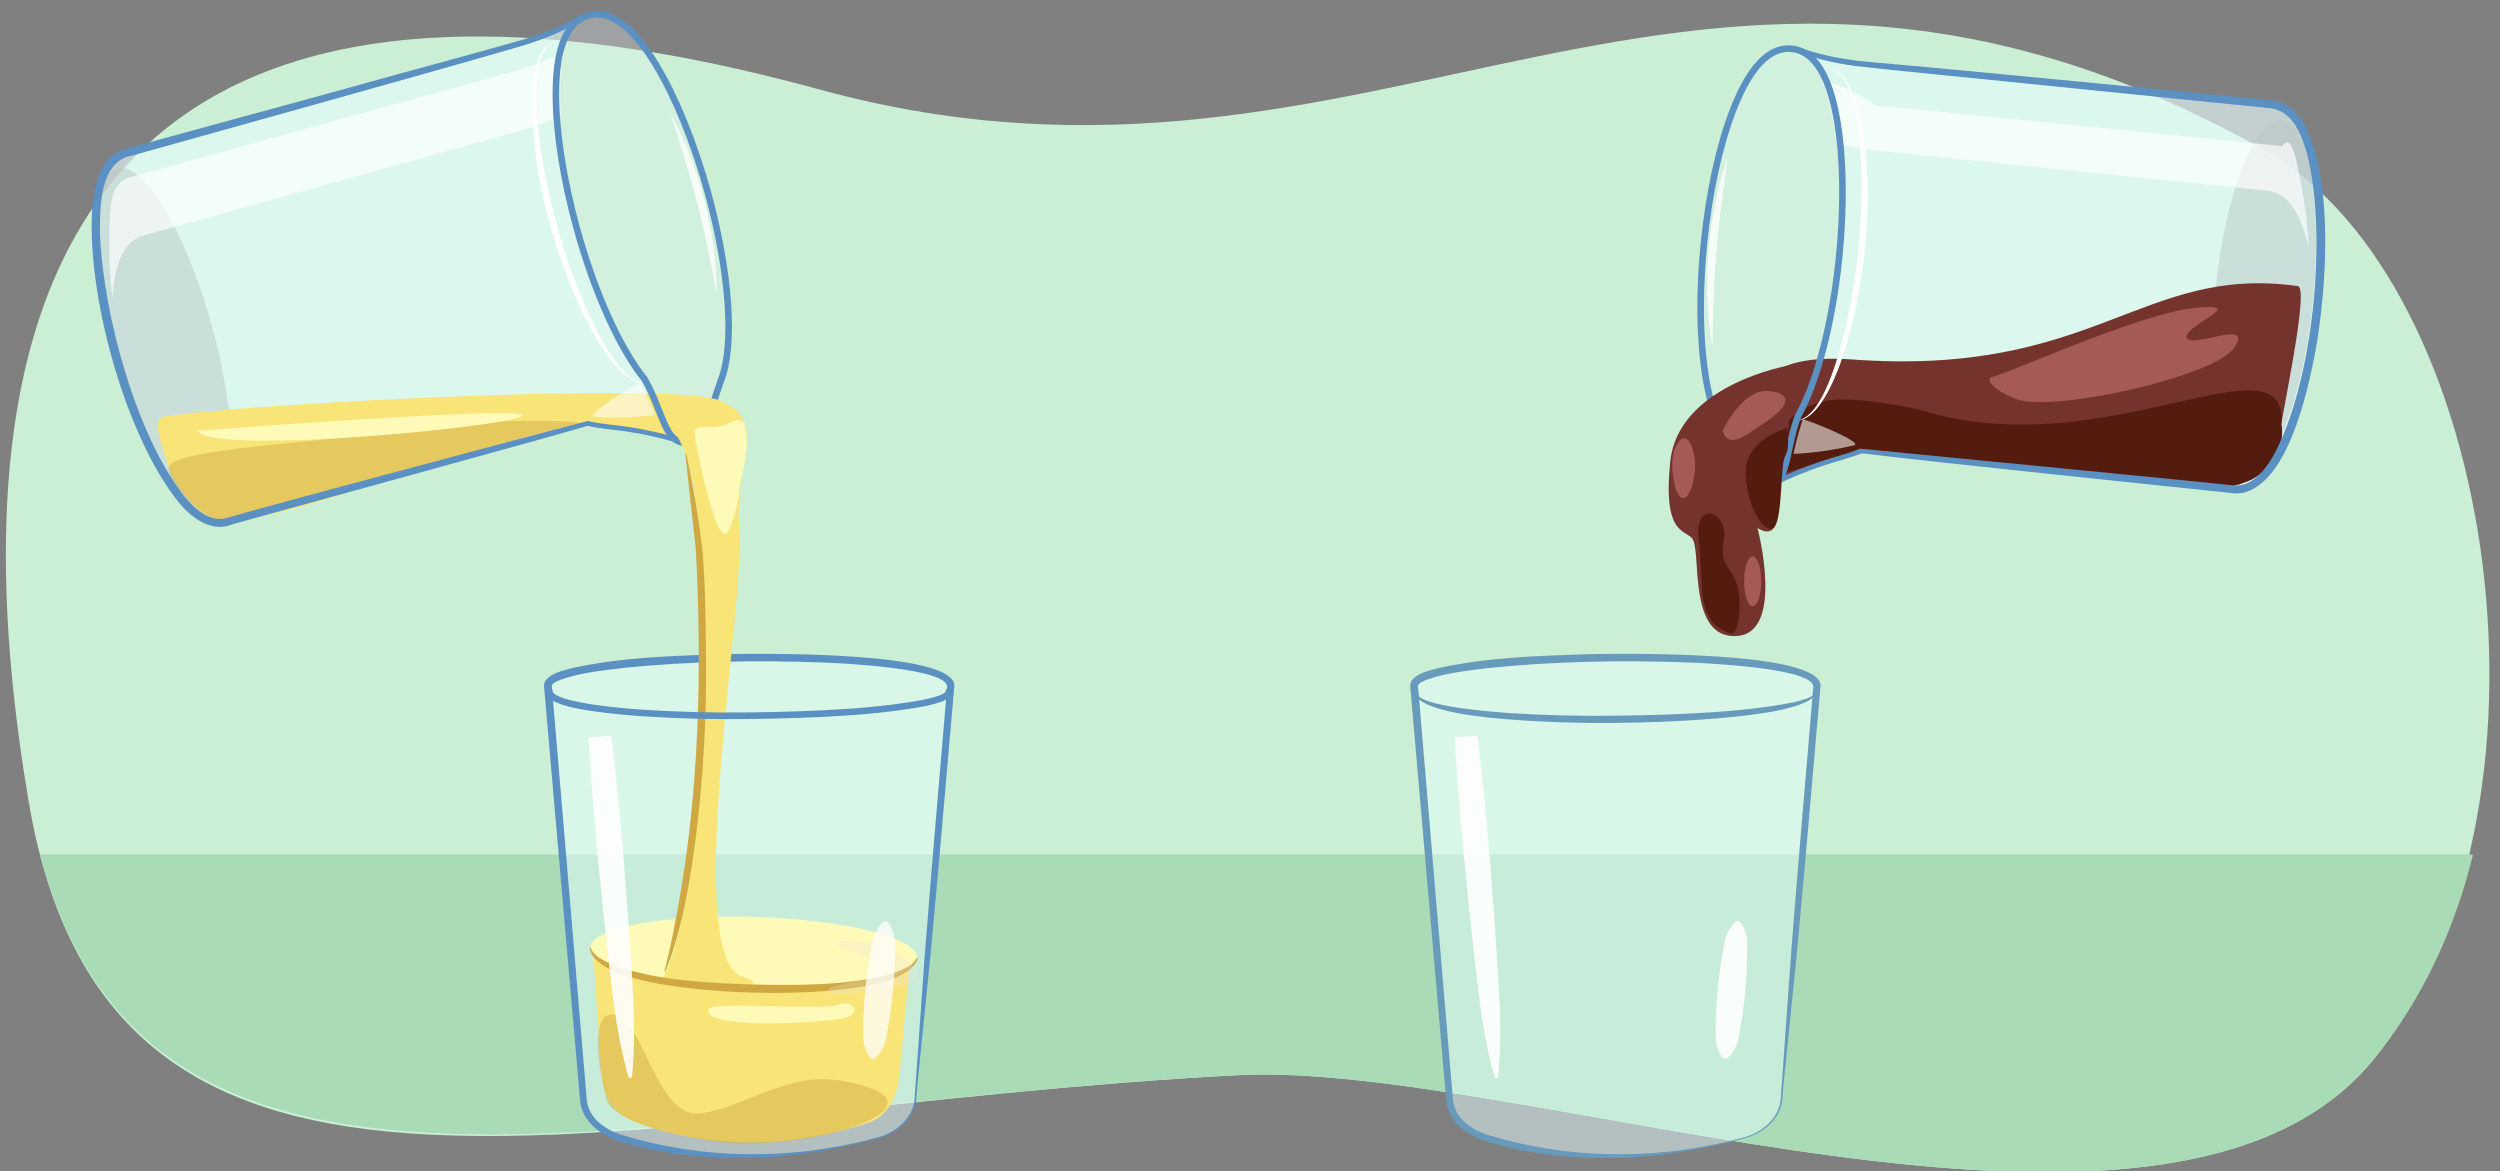 <?xml version="1.0" encoding="UTF-8"?><svg id="a" xmlns="http://www.w3.org/2000/svg" width="760" height="356" viewBox="0 0 760 356"><rect x="0" y="0" width="760" height="356" fill="#808080" stroke="none"/><path d="M721.038,322.687c-62.79,75.581-258.442-.379-344.842,4.168C183.082,337.019,33.627,392.603,8.617,243.108-7.597,146.195-16.889-45.555,249.132,27.203c171.405,46.88,263.747-79.579,438.821,18.189,72.464,40.467,94.474,203.4,33.084,277.295Z" fill="#caefd5"/><g><path d="M12.169,259.782H751.8c17.343-71.129-7.881-155.13-62.594-185.684-175.074-97.768-256.047,31.722-427.453-15.158C-4.268-13.818-7.597,146.195,8.617,243.108c.987,5.9,2.174,11.451,3.552,16.674Z" fill="none"/><path d="M376.195,326.856c86.4-4.547,282.052,71.412,344.842-4.168,15.039-18.102,25.135-39.828,30.762-62.905H12.169c33.558,127.125,178.534,76.836,364.026,67.074Z" fill="#a9dbb6"/></g><g id="b"><path d="M266.434,346.037c-26.579,7.038-52.408,7.473-77.341,.054-6.051-1.814-11.224-5.659-11.754-11.908l-10.776-125.697c-.914-10.484,123.004-12.406,122.474,0l-10.803,125.634c-.539,6.267-5.685,10.284-11.8,11.917Z" fill="#e6fffe" isolation="isolate" opacity=".5"/><path d="M264.338,341.149c-23.886,8.187-49.553,8.281-71.961-.349-5.438-2.11-9.081-7.409-9.557-14.679l-2.454-36.4c0-6.984,96.523-8.781,96.523,.461l-3.395,35.865c-.485,7.29-3.661,13.203-9.157,15.102Z" fill="#f8e477"/><path d="M184.083,333.021s-6.555-25.542,2.486-24.638,12.884,31.871,26.446,30.063c13.562-1.808,26.22-12.658,42.494-9.946,16.274,2.712,16.953,7.459,10.624,11.076-6.329,3.617-22.377,8.815-44.981,7.911,0,0-36.392-4.069-37.07-14.466Z" fill="#cfa842" opacity=".46"/><path d="M266.472,346.179c-24.816,6.646-51.454,8.454-76.354,1.236-6.402-1.468-13.347-5.99-13.806-13.216-.587-6.833-1.733-19.866-2.335-26.845-2.046-23.578-6.505-74.752-8.505-97.793l-.083-.959c-.063-.588,.137-1.225,.411-1.638,1.868-2.451,4.882-2.887,7.571-3.733,15.173-3.42,30.733-3.834,46.182-4.364,9.359-.168,71.399-1.22,70.55,9.821-2.415,27.189-4.68,54.837-7.273,81.98-.56,5.504-3.36,33.382-3.862,38.312l-.363,3.833c-.022,7.007-5.713,11.814-12.131,13.368h0Zm-.075-.284c6.217-1.592,11.781-6.292,11.696-13.128l.297-3.838c.281-4.709,2.389-33.009,2.734-38.396,2.076-27.002,4.528-54.486,6.786-81.504,1.004-5.945-32.601-7.416-37.589-7.627-20.43-.754-41.007-.405-61.34,1.706-6.28,.776-12.633,1.424-18.56,3.523-.936,.378-2.341,.927-2.679,1.767,.125,1.649,.434,5.011,.567,6.713,2.807,33.134,7.244,85.8,10.046,118.914,.451,6.372,6.565,10.087,12.316,11.465,4.88,1.456,9.861,2.575,14.885,3.428,20.096,3.479,41.027,2.292,60.841-3.023h0Z" fill="#5a90c2"/><g><path d="M179.084,4.644c-1.405,.388-2.653,1.076-3.762,2.027-5.836,3.019-11.454,5.282-16.554,6.899L38.262,46.812c-6.213,1.714-9.385,9.268-9.427,22.451-.035,10.973,2.113,24.874,6.049,39.142,3.936,14.267,9.219,27.304,14.874,36.708,6.795,11.297,13.391,16.157,19.605,14.443,.226-.062,.439-.149,.657-.227l108.849-30.026c4.533,1.279,14.983,1.474,28.283,5.364l-.006-.013c.315,.087,.641,.157,.994,.191,5.169,.508,6.626-4.259,8.471-10.295,.703-2.301,1.579-5.165,2.755-8.455,.032-.089,.063-.182,.092-.276,4.222-10.647,2.656-33.059-4.012-57.232-4.151-15.047-9.722-28.794-15.686-38.711-7.166-11.914-14.122-17.038-20.676-15.231Z" fill="#e2f0f0" isolation="isolate" opacity=".3"/><g><path d="M206.807,134.048c.314,.087,.639,.156,.992,.191,5.156,.506,6.61-4.248,8.45-10.269,.702-2.295,1.575-5.152,2.748-8.434,.032-.089,.063-.182,.092-.276,4.201-10.594,2.655-32.866-3.955-56.91,.013,.048,.028,.094,.041,.142,6.651,24.112,8.213,46.468,4.002,57.087-.029,.094-.06,.187-.092,.276-1.174,3.282-2.047,6.138-2.748,8.434-1.84,6.02-3.294,10.775-8.45,10.269-.986-.097-1.807-.408-2.527-.903,.483,.134,.962,.262,1.453,.406l-.006-.013Z" fill="#e2f0f0" isolation="isolate" opacity=".5"/><path d="M210.456,43.855c1.641,4.586,3.176,9.382,4.544,14.342,.016,.059,.031,.118,.047,.177-1.391-5.028-2.951-9.888-4.62-14.529l.03,.009Z" fill="#e2f0f0" isolation="isolate" opacity=".5"/><path d="M179.872,4.816c-.225,.046-.451,.079-.675,.141-6.552,1.807-9.897,9.774-9.942,23.677-.036,11.573,2.229,26.232,6.379,41.279,5.318,19.279,12.997,36.368,20.578,45.816,1.714,2.815,3.254,6.668,4.499,9.781,1.715,4.292,2.929,7.313,5.008,8.743-12.601-3.489-22.461-3.725-26.827-4.957l-108.849,30.026c-.218,.078-.431,.164-.657,.227-6.213,1.714-12.809-3.146-19.605-14.443-5.656-9.404-10.938-22.44-14.874-36.708-3.936-14.267-6.083-28.168-6.049-39.142,.043-13.183,3.214-20.737,9.427-22.451L158.793,13.563c5.101-1.617,10.719-3.88,16.554-6.899,1.109-.952,2.357-1.64,3.762-2.027,.25-.069,.501-.109,.752-.157,.005,.112,.005,.224,.011,.336Z" fill="#e6fffe" isolation="isolate" opacity=".5"/></g><ellipse cx="50.017" cy="102.971" rx="14.912" ry="53.683" transform="translate(-25.581 17.008) rotate(-15.422)" fill="#b9c6c6" isolation="isolate" opacity=".5"/><path d="M206.251,133.308c-10.687-2.6-16.65-2.72-30.939-4.199-23.104,4.874-55.199,15.6-55.199,15.6,0,0-44.012,16.215-53.959,13.238-4.846-1.45-9.776-6.942-12.824-12.11-1.016-1.723-1.823-3.409-2.347-4.898-3.387-9.613-4.115-13.841-.906-14.337,26.175-4.043,154.363-10.506,168.341-4.983l-12.166,11.688Z" fill="#f8e477"/><path d="M51.401,142.268s-.452,7.233,6.329,12.206c6.781,4.973,12.658,4.521,28.028,.452s88.605-25.768,90.866-26.22-22.151-2.26-50.632,1.808c-28.48,4.069-75.043,5.877-74.591,11.754Z" fill="#cfa842" opacity=".46"/><path d="M205.015,134.35c-4.288-1.245-8.648-2.228-13.06-2.929-4.494-.799-8.918-.921-13.416-1.996,2.133-.173-109.172,30.178-108.362,30.129-6.109,2.32-12.108-2.306-15.786-6.751-16.484-20.373-28.435-64.388-26.276-90.444,.666-6.39,2.447-14.558,9.434-16.861,.856-.455,69.812-19.053,72.975-20.069,11.454-3.207,38.903-10.557,49.982-13.826,5.491-1.691,10.746-3.873,15.722-6.74,.353-.199,.8-.074,.998,.279,.197,.35,.076,.793-.271,.994-2.513,1.456-5.095,2.819-7.772,3.991-3.975,1.718-8.164,3.165-12.317,4.353-30.723,8.898-85.231,23.987-116.561,32.769-10.062,1.631-9.956,15.739-9.912,23.795,.888,23.967,10.898,61.35,25.874,80.157,3.217,3.846,8.069,8.003,13.215,6.075,19.154-5.411,63.173-17.082,81.761-22.069l27.298-7.194c.129-.034,.26-.033,.381-.002,4.256,1.014,8.899,1.189,13.263,1.963,4.468,.71,8.894,1.708,13.24,2.97,.389,.113,.612,.52,.499,.908-.113,.389-.522,.612-.911,.499h0Z" fill="#5a90c2"/><ellipse cx="229.107" cy="289.625" rx="10.886" ry="49.707" transform="translate(-67.437 509.703) rotate(-88.235)" fill="#fffab7"/><path d="M197.07,116.34c-7.948,1.779-16.389-14.134-19.441-20.112-9.954-20.785-17.361-47.86-15.447-70.986,.709-4.362,1.467-10.935,6.298-12.544-7.232,3.014-5.387,20.523-4.828,27.094,2.266,19.197,7.483,38.12,15.379,55.763,2.898,5.96,10.303,21.912,18.039,20.785h0Z" fill="#fff"/><g opacity=".55"><path d="M180.536,126.697c-2.943-.221,10.433-8.741,14.016-10.428,0,0,2.528,4.608,4.55,9.914,0,0-9.014,1.23-18.566,.514Z" fill="#fff"/></g><g opacity=".67"><path d="M170.287,31.716c-.003,1.108,.095,2.409,.133,3.571-3.955,1.783-6.955,2.829-10.512,3.957L43.66,71.57c-5.694,1.571-8.863,7.991-9.457,19.07-.667-5.228-1.011-10.154-.997-14.601,.043-13.381,.034-20.418,6.341-22.157L159.021,20.925c4.551-1.443,7.61-2.87,12.766-5.401-1.647,4.003-1.477,9.219-1.5,16.192Z" fill="#fff"/></g><path d="M199.528,19.879c5.949,9.892,11.506,23.605,15.646,38.613,6.651,24.112,8.213,46.468,4.002,57.087-.029,.094-.06,.187-.092,.276-1.174,3.282-2.047,6.138-2.749,8.434-1.84,6.02-3.294,10.775-8.45,10.269-3.827-.376-5.218-3.856-7.522-9.623-1.242-3.105-2.778-6.949-4.487-9.757-7.561-9.424-15.221-26.469-20.525-45.7-4.14-15.008-6.399-29.631-6.363-41.174,.045-13.868,3.381-21.814,9.917-23.617,6.537-1.803,13.475,3.309,20.623,15.192Z" fill="none" stroke="#5a90c2" stroke-linecap="round" stroke-linejoin="round" stroke-width="2"/><g opacity=".8"><path d="M217.806,89.276c.147-4.781-.219-9.573-.887-14.309-.655-4.741-1.591-9.443-2.789-14.078-1.238-4.623-2.618-9.214-4.377-13.666-1.663-4.485-3.742-8.81-6.008-13.011,1.432,4.564,2.922,9.065,4.281,13.604,1.391,4.526,2.656,9.083,3.84,13.659,1.228,4.566,2.248,9.183,3.261,13.807,.962,4.635,1.923,9.28,2.679,13.995Z" fill="#fff"/></g><path d="M206.251,133.308c12.012,19.355,10.708,136.065-5.395,165.572-4.049,7.419,40.238,2.225,25.095-1.884-18.988-5.153,.79-114.357-1.181-136.007-1.971-21.65,9.517-33.098-6.353-39.369,0,0-2.362-1.24-9.346-.187-3.914,.59-2.82,11.876-2.82,11.876Z" fill="#f8e477"/><path d="M179.573,288.054c.576,2.025,2.654,3.212,4.403,4.18,1.414,.713,2.945,1.325,4.423,1.846,12.968,4.141,26.76,4.674,40.306,5.215,13.569,.235,27.347,.411,40.579-2.802,1.51-.429,3.11-.912,4.561-1.518,1.827-.834,4.011-1.827,4.797-3.776l.293,.012c-.117,1.24-.94,2.149-1.733,2.957-2.082,1.959-4.769,3.057-7.418,3.999-18.682,5.726-61.87,4.512-80.446-1.818-3.537-1.277-9.78-4.053-10.058-8.312l.293,.018h0Z" fill="#cfa842"/><path d="M208.686,138.104c2.031,9.731,3.725,19.492,4.866,29.376,.871,9.921,.914,19.854,1.057,29.79,.335,19.85-.775,39.753-3.362,59.451-1.833,13.093-4.005,26.303-8.989,38.656l-.275-.102c1.675-6.38,2.914-12.852,4.111-19.32,6.496-35.632,7.32-72.182,5.486-108.287-.962-9.832-2.258-19.663-3.184-29.519l.29-.045h0Z" fill="#cfa842"/><path d="M226.322,128.55s-.659-.846-1.956-.858-3.719,1.762-6.11,1.996-7.036-.461-7.135,1.628c-.099,2.089,6.916,37.442,10.362,30.047,3.446-7.395,2.926-13.237,3.902-16.268,.976-3.031,1.923-10.201,1.569-12.579s-.631-3.965-.631-3.965Z" fill="#fffab7"/><path d="M256.173,285.942c-1.429,.012-1.681,2.049-.298,2.409,4.918,1.279,9.592,3.307,10.391,4.418,3.483,4.843-8.004,5.609-13.393,7.251-1.32,.402-.98,2.36,.398,2.29,11.825-.602,29.777-2.449,24.898-8.109-4.363-5.062-14.119-8.323-21.996-8.259Z" fill="#eee3da" opacity=".3"/></g><g opacity=".74"><path d="M264.77,321.785c-2.889-3.45-2.333-6.864-2.295-10.764,.128-7.889,1.041-15.735,2.484-23.49,.472-2.935,1.287-5.227,3.793-7.547l1.023,.097c2.668,3.451,2.345,6.895,2.255,10.76-.112,7.888-.958,15.742-2.406,23.497-.46,2.972-1.137,5.244-3.831,7.544l-1.023-.097h0Z" fill="#fff"/></g><g opacity=".89"><path d="M191.102,327.663c-2.451-8.492-3.844-17.089-4.937-25.712-2.021-17.257-3.888-34.538-5.375-51.848-.765-8.652-1.42-17.312-1.907-25.98l6.987-.424c3.09,25.836,4.946,51.771,6.551,77.733,.444,8.662,.587,17.349-.326,26.142l-.993,.09h0Z" fill="#fff"/></g><path d="M167.485,212.09c-.508-.504-.773-1.2-.727-1.91h.263c.076,.605,.405,1.152,.908,1.506,.482,.391,1.017,.714,1.589,.959,1.174,.499,2.39,.898,3.633,1.192,2.516,.604,5.063,1.077,7.629,1.416,5.141,.735,10.336,1.219,15.54,1.56,10.408,.654,20.889,.897,31.306,.762,10.417-.134,20.889-.421,31.306-1.174,5.204-.377,10.399-.897,15.549-1.641,2.57-.368,5.131-.762,7.656-1.327,1.254-.265,2.489-.612,3.696-1.04,.59-.208,1.153-.482,1.68-.816,.531-.282,.892-.799,.972-1.39h.191" fill="none" stroke="#5a90c2" stroke-linecap="round" stroke-linejoin="round" stroke-width="2"/></g><g id="c"><path d="M529.755,346.037c-26.579,7.038-52.408,7.473-77.341,.054-6.051-1.814-11.224-5.659-11.754-11.908l-10.776-125.697c-.914-10.484,123.004-12.406,122.474,0l-10.803,125.634c-.539,6.267-5.685,10.284-11.8,11.917Z" fill="#e6fffe" isolation="isolate" opacity=".5"/><path d="M529.792,346.179c-24.816,6.647-51.454,8.454-76.354,1.236-6.402-1.468-13.347-5.99-13.806-13.216-.587-6.833-1.734-19.866-2.335-26.845-2.046-23.578-6.505-74.752-8.505-97.793l-.083-.959c-.063-.588,.137-1.225,.411-1.638,1.868-2.451,4.883-2.887,7.571-3.733,15.173-3.42,30.733-3.834,46.182-4.364,9.36-.168,71.397-1.22,70.55,9.821-2.416,27.189-4.68,54.837-7.273,81.98-.56,5.504-3.36,33.382-3.862,38.312l-.363,3.833c-.023,7.007-5.713,11.813-12.132,13.368h0Zm-.075-.284c6.217-1.592,11.781-6.292,11.696-13.128l.297-3.838c.281-4.709,2.389-33.009,2.734-38.396,2.076-27.002,4.528-54.486,6.786-81.504,1.004-5.945-32.602-7.416-37.589-7.627-20.43-.754-41.007-.405-61.34,1.706-6.28,.776-12.633,1.424-18.56,3.523-.936,.378-2.34,.927-2.679,1.767,.126,1.648,.434,5.011,.567,6.713,2.807,33.134,7.244,85.8,10.046,118.914,.451,6.372,6.565,10.087,12.316,11.465,4.88,1.456,9.861,2.575,14.885,3.428,20.095,3.479,41.027,2.292,60.841-3.023h0Z" fill="#689abc"/><g opacity=".89"><path d="M523.871,321.785c-2.889-3.45-2.333-6.864-2.295-10.764,.128-7.889,1.041-15.735,2.484-23.49,.472-2.935,1.287-5.227,3.793-7.547l1.023,.097c2.668,3.451,2.345,6.895,2.255,10.76-.112,7.888-.958,15.742-2.406,23.497-.46,2.972-1.137,5.244-3.831,7.544l-1.023-.097h0Z" fill="#fff"/></g><g opacity=".89"><path d="M454.422,327.663c-2.45-8.492-3.844-17.089-4.937-25.712-2.02-17.257-3.888-34.538-5.375-51.848-.765-8.652-1.42-17.312-1.907-25.98l6.987-.424c3.091,25.836,4.946,51.771,6.551,77.733,.444,8.662,.588,17.349-.326,26.142l-.993,.09h0Z" fill="#fff"/></g><path d="M551.998,210.189c.047,.725-.277,1.425-.863,1.865-.523,.436-1.092,.815-1.698,1.13-1.192,.602-2.435,1.1-3.715,1.488-2.533,.756-5.111,1.355-7.72,1.793-5.195,.897-10.426,1.434-15.658,1.901-10.463,.897-20.962,1.3-31.452,1.399s-20.989-.188-31.47-1.004c-5.231-.421-10.472-.897-15.676-1.847-2.611-.454-5.185-1.095-7.702-1.919-1.265-.418-2.483-.964-3.633-1.632-.592-.35-1.133-.778-1.608-1.273-.508-.504-.773-1.2-.727-1.91h.263c.076,.605,.405,1.152,.908,1.506,.482,.391,1.017,.714,1.589,.959,1.174,.499,2.39,.898,3.633,1.192,2.516,.604,5.063,1.077,7.629,1.416,5.141,.735,10.336,1.219,15.54,1.56,10.408,.654,20.889,.897,31.306,.762,10.417-.134,20.889-.421,31.306-1.174,5.204-.377,10.399-.897,15.549-1.641,2.57-.368,5.131-.762,7.656-1.327,1.254-.265,2.489-.612,3.696-1.04,.59-.208,1.153-.482,1.68-.816,.531-.282,.892-.799,.972-1.39h.191Z" fill="#689abc"/></g><path d="M59.99,130.966c-3.139,.217,96.566-7.511,98.852-4.822,2.5,2.94-94.03,12.658-98.852,4.822Z" fill="#fffab7"/><path d="M215.502,306.65c.824-2.266,34.357,.603,39.179-1.206,4.822-1.808,7.836,3.014,1.206,4.219s-42.796,3.617-40.385-3.014Z" fill="#fffab7"/><g><g><path d="M526.696,33.302c-4.209,10.78-7.386,25.269-8.943,40.8-2.502,24.951-.272,47.307,5.683,57.091,.044,.088,.091,.174,.137,.257,1.714,3.045,3.059,5.721,4.14,7.87,2.835,5.639,5.074,10.092,10.084,8.721,.342-.094,.652-.218,.948-.356l-.003,.014c12.455-6.074,22.723-8.026,26.976-10.05l112.351,11.268c.228,.04,.452,.089,.685,.113,6.413,.643,12.096-5.258,16.893-17.538,3.991-10.222,7.003-23.962,8.48-38.688,1.477-14.726,1.253-28.791-.629-39.601-2.262-12.988-6.66-19.9-13.073-20.543l-124.383-12.474c-5.3-.735-11.219-2.02-17.48-4.013-1.253-.751-2.6-1.219-4.05-1.365-6.764-.678-12.758,5.545-17.816,18.495Z" fill="#e2f0f0" isolation="isolate" opacity=".3"/><g><path d="M538.976,147.032c-.295,.138-.604,.262-.945,.355-4.997,1.367-7.231-3.075-10.058-8.699-1.078-2.144-2.42-4.813-4.129-7.85-.047-.082-.093-.168-.137-.256-5.925-9.735-8.151-31.95-5.685-56.763-.005,.049-.012,.097-.017,.147-2.496,24.888-.271,47.187,5.668,56.946,.044,.088,.091,.174,.137,.256,1.71,3.037,3.051,5.706,4.129,7.85,2.828,5.624,5.061,10.067,10.058,8.699,.956-.262,1.712-.706,2.339-1.315-.454,.213-.904,.421-1.364,.645l.003-.014Z" fill="#e2f0f0" isolation="isolate" opacity=".5"/><path d="M520.191,58.741c-.845,4.797-1.55,9.783-2.064,14.903-.006,.061-.01,.121-.016,.183,.524-5.19,1.244-10.244,2.108-15.099l-.028,.014Z" fill="#e2f0f0" isolation="isolate" opacity=".5"/><path d="M543.764,15.11c.23,.007,.458,.002,.689,.025,6.763,.678,11.402,7.967,13.787,21.664,1.985,11.401,2.221,26.233,.663,41.763-1.996,19.9-6.687,38.037-12.569,48.626-1.215,3.063-2.085,7.121-2.787,10.399-.968,4.519-1.656,7.702-3.465,9.461,11.833-5.561,21.513-7.454,25.609-9.404l112.351,11.268c.228,.04,.452,.09,.685,.113,6.413,.643,12.097-5.258,16.893-17.538,3.991-10.222,7.003-23.962,8.48-38.688,1.477-14.726,1.253-28.791-.629-39.601-2.262-12.988-6.66-19.9-13.074-20.543l-124.383-12.474c-5.3-.735-11.219-2.02-17.48-4.013-1.253-.751-2.6-1.219-4.05-1.365-.258-.026-.513-.023-.768-.028,.014,.111,.033,.222,.046,.333Z" fill="#e6fffe" isolation="isolate" opacity=".5"/></g><ellipse cx="688.294" cy="89.996" rx="53.683" ry="14.912" transform="translate(530.063 765.874) rotate(-84.273)" fill="#b9c6c6" isolation="isolate" opacity=".5"/><path d="M539.4,146.209c10.096-4.363,15.955-5.485,29.79-9.349,23.595,.913,57.038,6.082,57.038,6.082,0,0,46.114,8.572,55.418,3.963,4.533-2.245,8.468-8.489,10.602-14.097,.711-1.869,1.222-3.668,1.489-5.224,1.72-10.046,8.008-40.172,4.792-40.619-47.618-6.63-61.481,27.727-135.621,22.302-25.403-1.859-29.76,8.369-31.82,16.627-1.41,5.654,.145,11.634,4.121,15.894l4.191,4.421Z" fill="#75332e"/><path d="M693.547,128.965s1.664,7.054-4.183,13.097c-5.847,6.044-11.716,6.588-27.552,5.165s-91.679-10.479-93.984-10.544-10.061-19.736,17.532-11.594c55.152,16.274,110.305-24.412,108.187,3.875Z" fill="#541c0e"/><path d="M538.345,134.583c1.356-1.356,6.329-12.658,20.343-13.11,14.014-.452,34.357,5.425,37.07,7.233s-4.521,9.041-5.877,9.041-18.883-.938-24.134-.695-29.21,10.188-30.115,7.024,2.712-9.493,2.712-9.493Z" fill="#541c0e"/><path d="M540.151,145.71c4.071-1.976,8.267-3.704,12.551-5.157,4.164-1.495,8.709-2.45,12.73-4.162,.134,.009,112.56,10.939,112.814,11.084,5.725,1.032,9.967-4.027,12.621-8.52,12.424-22.238,16.78-67.549,10.463-92.21-1.578-5.585-4.271-12.767-10.659-13.776-1.234-.189-5.08-.489-6.421-.66l-68.834-6.968c-11.836-1.256-40.151-3.932-51.631-5.314-5.74-.756-11.482-2.082-16.918-4.105-.381-.137-.578-.557-.441-.938,.136-.378,.551-.575,.929-.444,6.733,2.426,13.821,3.671,20.942,4.299,29.721,2.588,85.852,8.151,116.196,11.071l4.302,.417c5.151,.014,9.208,2.946,11.615,7.361,9.189,17.213,6.884,50.26,3.454,69.248-2.355,12.143-7.987,38.341-21.047,42.625-1.393,.549-3.862,.508-4.871,.275-32.495-3.462-80.218-8.27-112.272-12.055l.388-.067c-4.253,1.818-8.595,2.684-12.889,4.227-4.23,1.434-8.363,3.137-12.38,5.087-.364,.178-.802,.028-.981-.336s-.025-.804,.338-.982h0Z" fill="#5a90c2"/><path d="M545.592,127.937c7.797-.157,12.455-17.231,14.281-23.526,4.812-18.721,6.769-38.253,5.769-57.557-.552-6.604-1.703-24.152-9.322-25.894,5.023,.75,6.898,7.154,8.32,11.304,5.781,22.461,3.041,50.408-3.272,72.573-2,6.433-7.673,23.531-15.777,23.099h0Z" fill="#fff"/><g opacity=".55"><path d="M563.634,135.362c2.864-.713-11.756-6.86-15.572-7.919,0,0-1.716,4.968-2.815,10.538,0,0,9.093-.305,18.387-2.619Z" fill="#fff"/></g><g opacity=".67"><path d="M557.742,40.012c.19,1.092,.312,2.391,.471,3.542,4.199,1.092,7.332,1.617,11.029,2.13l120.031,12.29c5.877,.589,10.082,6.384,12.534,17.205-.223-5.266-.713-10.179-1.476-14.56-2.296-13.183-3.472-20.12-6.571-16.226l-123.319-12.368c-8.139-5.203-11.395-6.095-16.904-7.722,2.298,3.669,3.009,8.839,4.205,15.709Z" fill="#fff"/></g><path d="M526.925,33.268c-4.198,10.752-7.367,25.205-8.921,40.697-2.496,24.888-.271,47.187,5.668,56.946,.044,.088,.09,.174,.137,.256,1.71,3.037,3.051,5.706,4.129,7.85,2.828,5.624,5.061,10.067,10.058,8.699,3.709-1.015,4.494-4.68,5.794-10.753,.701-3.27,1.568-7.318,2.78-10.373,5.866-10.562,10.546-28.654,12.537-48.503,1.554-15.491,1.318-30.285-.661-41.658-2.379-13.662-7.006-20.933-13.752-21.609-6.747-.677-12.725,5.53-17.77,18.448Z" fill="none" stroke="#5a90c2" stroke-linecap="round" stroke-linejoin="round" stroke-width="2"/><g opacity=".8"><g><path d="M520.594,104.752c-.95-4.688-1.396-9.474-1.535-14.254-.153-4.783-.022-9.576,.378-14.347,.442-4.765,1.029-9.523,2.013-14.208,.884-4.701,2.205-9.315,3.731-13.837-.643,4.74-1.354,9.427-1.929,14.13-.609,4.696-1.088,9.401-1.485,14.11-.441,4.707-.669,9.43-.89,14.159-.168,4.731-.333,9.471-.284,14.246Z" fill="#fff"/><path d="M525.182,48.106c-1.527,4.522-2.848,9.136-3.731,13.837-.984,4.685-1.571,9.443-2.013,14.208-.4,4.77-.531,9.564-.378,14.347,.139,4.78,.585,9.565,1.535,14.254-.049-4.775,.116-9.515,.284-14.246,.22-4.729,.448-9.452,.889-14.159,.396-4.709,.876-9.414,1.485-14.11,.575-4.703,1.286-9.39,1.929-14.13h0Z" fill="#fff"/></g></g></g><path d="M544.222,111.075c-.904,0-34.056,6.028-36.467,29.234-2.411,23.206,5.072,20.467,6.882,23.725,2.526,4.547-1.458,30.221,13.31,29.317,14.768-.904,6.329-32.85,6.329-32.85,0,0,6.63,4.822,5.726-6.028-.904-10.85,1.206-11.151,2.712-15.973s1.507-27.426,1.507-27.426Z" fill="#75332e"/><path d="M543.318,130.062s-13.082,3.588-12.658,14.014c.424,10.426,5.877,18.535,8.589,16.274s1.959-19.74,3.466-21.85,.603-8.439,.603-8.439Z" fill="#541c0e"/><path d="M523.879,191.543c1.306,.581,4.521,4.521,4.973-7.233,.452-11.754-6.675-10.729-4.867-19.771s-9.086-13.012-7.579-.505-.664,23.892,7.473,27.509Z" fill="#541c0e"/><path d="M605.101,114.692c3.014,0,44.604-19.288,62.084-21.097,17.48-1.808-3.617,5.425-2.411,9.041,1.206,3.617,20.494-6.028,14.466,3.014-6.028,9.041-56.057,19.891-66.303,15.672-10.247-4.219-7.836-6.63-7.836-6.63Z" fill="#a55a58"/><path d="M523.673,130.911s6.083-13.205,14.521-12c8.439,1.206,3.617,6.028-1.808,9.644-5.425,3.617-10.96,8.328-12.713,2.356Z" fill="#a55a58"/><path d="M509.563,149.049s-2.712-8.439,0-13.562c2.712-5.123,5.425-.603,5.726,5.425,.301,6.028-3.014,14.768-5.726,8.137Z" fill="#a55a58"/><ellipse cx="532.807" cy="176.738" rx="2.599" ry="7.572" fill="#a55a58"/></g></svg>